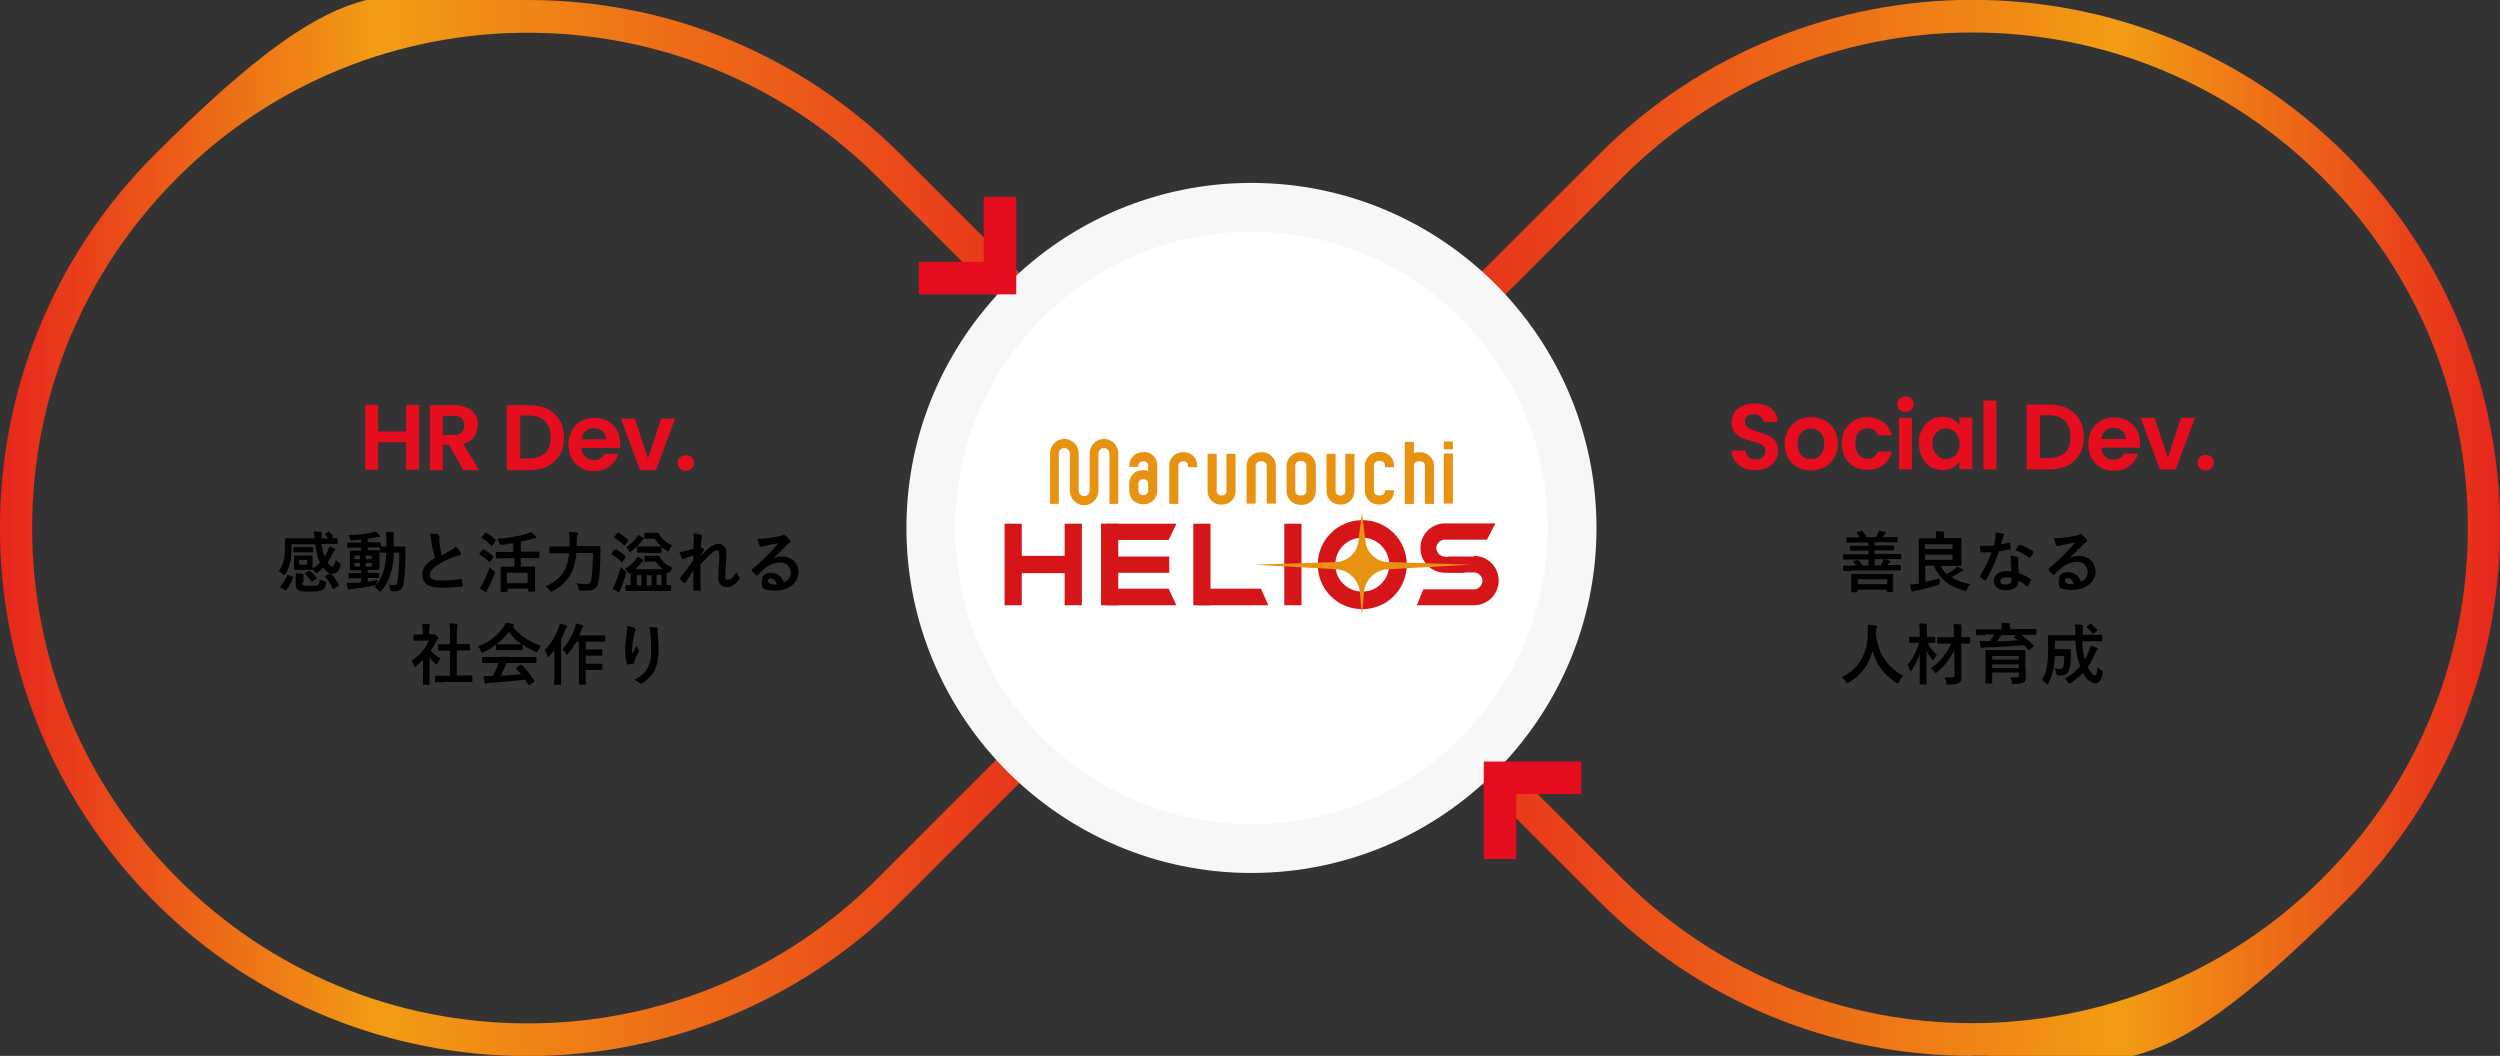 <?xml version="1.0" encoding="UTF-8"?> <svg xmlns="http://www.w3.org/2000/svg" xmlns:xlink="http://www.w3.org/1999/xlink" id="_レイヤー_1" version="1.1" viewBox="0 0 769.5 325"><rect x="0" y="0" width="769.5" height="325" fill="#333333" stroke="none"/><defs><style> .st0 { fill: #e50d1e; } .st1 { fill: url(#_名称未設定グラデーション_2); } .st2 { fill: #fff; } .st3, .st4 { fill: #d61518; } .st5 { fill: #f7f7f7; } .st6 { fill: #e89211; } .st7 { fill: url(#_名称未設定グラデーション); } .st4 { fill-rule: evenodd; } </style><linearGradient id="_名称未設定グラデーション" data-name="名称未設定グラデーション" x1="-239.9" y1="625.8" x2="150.3" y2="625.8" gradientTransform="translate(150.3 -463.3) rotate(-180) scale(1 -1)" gradientUnits="userSpaceOnUse"><stop offset="0" stop-color="#e50d1e"></stop><stop offset=".7" stop-color="#f29d13"></stop><stop offset="1" stop-color="#e7261c"></stop></linearGradient><linearGradient id="_名称未設定グラデーション_2" data-name="名称未設定グラデーション 2" x1="379.3" y1="163.5" x2="769.5" y2="163.5" gradientTransform="translate(0 326) scale(1 -1)" gradientUnits="userSpaceOnUse"><stop offset="0" stop-color="#e50d1e"></stop><stop offset=".7" stop-color="#f29d13"></stop><stop offset="1" stop-color="#e7261c"></stop></linearGradient></defs><g><path d="M100.8,163.6c.2-.1.3-.1.4,0,.3.3.9.8,1.3,1.3,0,.2,0,.2,0,.4l-.5.3h1.7q.2,0,.2.2v1.4q0,.2-.2.2h-4.7c.2,1.4.4,2.7.9,3.9.4-.6.7-1.2,1-1.8,0-.3.3-.8.4-1.3.6.2,1.2.4,1.7.6.2,0,.2.2.2.3s0,.2-.2.3c0,.1-.2.2-.4.6-.5,1-1.1,2.1-1.8,3.1.6.8,1.1,1.3,1.5,1.3s.7-.6,1-2c.3.3.7.5,1,.7.4.2.5.3.5.5s0,.2,0,.5c-.5,1.7-1.2,2.5-2.4,2.5s-2-.7-2.9-1.9c-.5.5-1,.9-1.6,1.4-.2.2-.4.3-.5.3s-.2-.1-.5-.4c-.2-.3-.4-.5-.7-.7q0,.1-.2.1h-5.3q-.2,0-.2-.2v-4q0-.2.2-.2h5.3q.2,0,.2.2v3.8c.9-.5,1.6-1.1,2.3-1.8-.8-1.6-1.2-3.6-1.5-5.7h-7.3v1.4c0,1.1,0,3.1-.4,4.1-.3,1.3-.7,2.4-1.4,3.6-.2.3-.2.4-.4.4s-.2-.1-.4-.3c-.5-.4-.9-.7-1.3-.9.8-1.1,1.2-2,1.5-3.3.3-1.1.4-2.5.4-4.4v-2.2q0-.2.2-.2h8.9c0-.7,0-1.5-.2-2.1.7,0,1.5,0,2.1.1.2,0,.3.1.3.2s0,.3,0,.4v1.4h2c-.3-.4-.7-.8-.9-1.1,0,0,0-.1,0-.2s0-.1.2-.2l.9-.6h0ZM86.3,180.9c-.2-.1-.2-.2,0-.4.8-.9,1.6-2.2,2.1-3.4,0-.2,0-.2.4-.1l1.2.5c.3.1.3.2.2.4-.5,1.4-1.2,2.6-2.1,3.7,0,.2-.2.2-.4,0,0,0-1.3-.7-1.3-.7ZM94.4,168.4h1.8q.2,0,.2.2v1.2q0,.2-.2.2h-5.7q-.2,0-.2-.2v-1.2q0-.2.2-.2h3.9ZM93,179.3c0,.4,0,.7.3.8.3.2,1.2.2,2.1.2,1.5,0,2.1,0,2.5-.2.3-.2.5-.8.5-1.8.4.3.9.5,1.5.6.3.1.5.4.5.7-.2,1.1-.6,1.7-1.1,2-.8.4-1.9.5-4,.5s-3-.1-3.5-.4c-.5-.3-.8-.7-.8-1.8v-1.8c0-.6,0-1,0-1.6.7,0,1.4,0,2,.1.2,0,.4.1.4.2s0,.2,0,.3c0,.2,0,.4,0,.7v1.5ZM94.5,172.3h-2.4v1.5h2.4v-1.5ZM95.1,175.8c.2-.1.3-.1.4,0,.8.6,1.3,1.2,1.9,2,0,.1,0,.2,0,.3l-1.1.8c0,.1-.2.1-.3.1s0,0-.2-.1c-.5-.8-1.1-1.5-1.8-2.1s-.2-.2,0-.4l.9-.7h.2ZM101.5,176.6c0,0,.2-.1.2-.1,0,0,0,0,.2.1,1,1,1.7,2.2,2.4,3.4q0,.2-.2.4l-1.3.8q-.3.2-.4,0c-.6-1.4-1.2-2.5-2.2-3.5s0-.2,0-.4l1.1-.7h.1Z"></path><path d="M112.6,179.1c1.1-.1,2.3-.3,3.5-.5,0,.3,0,.6-.2.9v.4c1-1.2,1.7-2.7,2.3-4.6.3-1.2.6-3,.7-5.2h-1.8q-.2,0-.2-.2v-1.5q0-.2.2-.2h1.8v-1.6c0-1.3,0-1.9,0-2.9.7,0,1.3,0,2,.1.2,0,.3.1.3.2s0,.3,0,.5c0,.2,0,.8,0,2.1v1.6h3.4q.2,0,.2.2v1.9c0,3.9-.2,7-.6,9.4-.3,1.5-1,2.3-2.6,2.3s-.8,0-1.1,0-.5-.2-.5-.7-.2-1-.4-1.4c.7.1,1.2.2,1.7.2s1-.3,1.1-1.3c.3-2,.5-4.8.5-8.7h-1.7c0,2.4-.4,4.4-.8,5.9-.6,2.3-1.6,4.3-3,5.8-.2.2-.3.3-.4.3s-.2-.1-.4-.3c-.4-.5-.9-.8-1.3-1,.2-.2.5-.4.7-.6h-.4c-2.2.4-4.8.8-7.2,1.1-.3,0-.7,0-.8.1,0,0-.2.1-.3.1s-.2-.1-.3-.3c0-.5-.2-1.2-.3-1.8h2.2c.7,0,1.5,0,2.3-.2v-1.2h-3.7q-.2,0-.2-.2v-1.2q0-.2.2-.2h3.7v-.9h-3.3q-.2,0-.2-.2v-5.6q0-.2.2-.2h3.3v-.9h-4.1q-.2,0-.2-.2v-1.2q0-.2.2-.2h4.1v-.9c-.9,0-1.8.2-2.6.2s-.6,0-.8-.5c-.2-.5-.4-.8-.6-1.1,2.9,0,5.1-.3,7.3-.8.5-.1.8-.2,1.1-.3.5.4.9.8,1.2,1.1,0,.1.2.2.2.4s-.2.2-.4.2-.6,0-.9.1c-.8.2-1.6.3-2.5.4v1.1h3.8q.2,0,.2.2v1.2q0,.2-.2.2h-3.8v.9h3.4q.2,0,.2.2v5.6q0,.2-.2.2h-3.4v.9h3.3q.2,0,.2.2v1.2q0,.2-.2.2h-3.3v1l-.3.2ZM110.8,172.1v-1.1h-1.7v1.1h1.7ZM110.8,174.4v-1.1h-1.7v1.1h1.7ZM112.6,171v1.1h1.8v-1.1h-1.8ZM114.4,173.3h-1.8v1.1h1.8v-1.1Z"></path><path d="M134.9,164.8c.2,0,.4.2.4.3,0,.3-.1.6-.1.9s0,.9.1,1.4c.2,1.4.4,2.5.7,3.5,1-.6,1.8-.9,2.9-1.6.6-.3,1.1-.7,1.4-1.1.7.7,1.2,1.4,1.5,1.9,0,.1.1.3.1.4,0,.2-.1.4-.4.4-.6.1-1.3.3-2,.6-1.8.7-3.4,1.5-4.8,2.4-1.8,1.2-2.4,2.1-2.4,3.1s.9,1.7,3.3,1.7,4.7-.2,6.2-.5c.2,0,.3,0,.4.2.1.6.2,1.3.2,1.9s-.1.3-.4.3c-1.9.2-3.5.3-6.1.3-3.9,0-5.9-1.3-5.9-3.9s1.5-3.8,3.9-5.3c-.5-1.6-.9-3.4-1.1-5-.1-1.1-.3-1.8-.5-2.4,1,0,1.9,0,2.7.2v.3Z"></path><path d="M148.5,169.2q.2-.2.4-.1c1,.6,2,1.2,2.9,2.1,0,0,.1.1.1.2,0,0,0,.1-.1.2l-.9,1.3c0,.1-.1.1-.2.1s-.1,0-.2-.1c-.9-.9-1.9-1.6-2.9-2.2-.1,0-.1-.1-.1-.1,0,0,0-.1.1-.2l.9-1.1h0ZM148.7,179.3c.6-1.1,1.3-2.7,2-4.7.3.3.7.7,1.1,1,.3.2.5.3.5.5s0,.3-.1.5c-.6,1.6-1.3,3.2-2,4.5-.2.3-.3.6-.3.8s-.1.3-.3.3-.2,0-.4-.1c-.5-.3-1-.6-1.6-1.1.4-.5.7-.9,1.1-1.6h0ZM149.3,164q.2-.2.4,0c1,.6,2,1.3,2.8,2.1,0,0,.1.1.1.2s0,.1-.1.2l-.9,1.3c0,.1-.1.2-.2.2,0,0-.1,0-.2-.1-.9-.9-1.9-1.7-2.9-2.3-.1,0-.1-.1-.1-.1,0,0,0-.1.1-.2l.9-1.1v-.2ZM155.6,171.9h-2.8q-.2,0-.2-.2v-1.6q0-.2.2-.2h5.2v-2.7c-1.2.2-2.4.3-3.5.5q-.7,0-.8-.5c-.2-.6-.4-1-.6-1.4,3.3-.2,6.9-.8,9-1.5.6-.2.9-.3,1.3-.6.5.4,1,.9,1.4,1.3.1.1.2.2.2.4s0,.2-.3.3c-.2,0-.6,0-1.1.2-1,.3-2.1.6-3.3.8v3.1h5.5q.2,0,.2.2v1.6q0,.2-.2.2h-5.5v2.6h4.2q.2,0,.2.2v7.3q0,.2-.2.2h-1.7q-.2,0-.2-.2v-.7h-6.4v.8q0,.2-.2.2h-1.7q-.2,0-.2-.2v-7.4q0-.2.2-.2h4v-2.6h-2.7ZM156,179.5h6.4v-3.2h-6.4v3.2Z"></path><path d="M177.4,170.3c-.1,1.7-.5,3.5-1,4.9-1.2,3-3.2,5.1-6.2,6.7-.2.1-.4.2-.5.2-.2,0-.3-.1-.5-.4-.4-.5-.9-.9-1.3-1.2,3.3-1.5,5.4-3.4,6.4-6.1.5-1.3.7-2.7.9-4.1h-5.9q-.2,0-.2-.2v-1.7q0-.2.2-.2h6v-1.8c0-1,0-1.8-.2-2.7.8,0,1.7.1,2.4.2.3,0,.4.1.4.3s0,.3-.2.5c-.1.2-.2.8-.2,1.7v1.7h7.1q.2,0,.2.2v1.8c0,3.4-.2,6.8-.6,9-.4,2-1.4,2.7-3.4,2.7h-2q-.6,0-.8-.7c-.1-.7-.3-1.2-.6-1.6,1.3.2,2.1.3,3.1.3s1.3-.3,1.5-1.4c.3-2,.5-4.7.5-8.2h-5.2.1Z"></path><path d="M189.3,169.2q.2-.2.4-.1c1,.6,1.9,1.2,2.8,2.1,0,0,.1.1.1.2,0,0,0,.1-.1.2l-.9,1.3c0,.1-.1.1-.2.1,0,0-.1,0-.2-.1-.9-.9-1.8-1.6-2.8-2.2-.1,0-.2-.1-.2-.2s0-.1.1-.2l.8-1.1h.2ZM189.4,179.4c.5-1.2,1.1-2.8,1.7-4.8.3.3.8.7,1.2,1,.5.4.5.5.4,1-.5,1.7-1,3.2-1.6,4.6-.1.3-.2.6-.3.8,0,.2,0,.3-.2.3s-.2,0-.4-.1c-.5-.3-1.1-.6-1.7-1,.4-.6.6-1,.9-1.7h0ZM190.1,164.1q.2-.2.4-.1c1,.6,1.9,1.3,2.8,2.1,0,0,.1.1.1.2s0,.1-.1.2l-.9,1.3q-.2.2-.4,0c-.9-.9-1.9-1.7-2.9-2.3-.1,0-.1-.1-.1-.1,0,0,0-.1.1-.2l.9-1.1h0ZM195.5,181.9h-2.8q-.2,0-.2-.2v-1.4q0-.2.2-.2h1.4v-3.7c-.2.1-.3.2-.4.2s-.2-.1-.4-.4c-.3-.5-.7-.9-1-1.1,1.3-.7,2.5-1.7,3.2-2.7.3-.3.5-.8.7-1.1.6.3,1.1.6,1.6.9.2.1.2.2.2.3s0,.2-.2.3-.3.2-.6.6c-.5.6-1,1.2-1.6,1.8h8.4c-.8-.7-1.5-1.4-2.1-2.3h-3.3q-.2,0-.2-.2v-1.4q0-.2.2-.2h4.1c0,0,.2,0,.3.2s.3.5.5.8c.9,1.2,1.9,2,3.6,2.8-.3.3-.6.5-.9,1-.2.3-.3.5-.5.5s-.2,0-.5-.2v3.9h1.2q.2,0,.2.2v1.4q0,.2-.2.2h-11.1.2ZM198,165.5c.2.1.2.2.2.3s-.1.2-.3.3c-.2,0-.3.3-.5.6-.8,1-1.7,2-3,2.9-.2.2-.4.3-.5.3s-.2-.1-.3-.3c-.3-.6-.7-.9-.9-1.2,1.3-.8,2.4-1.8,3.1-2.7.2-.3.5-.7.6-1.1.6.3,1.1.7,1.6,1h0ZM197.4,180.2v-3.2h-1.4v3.2h1.4ZM198.5,170.1h-2.2q-.2,0-.2-.2v-1.5q0-.2.2-.2h7.3c-.8-.7-1.5-1.5-2.1-2.4h-3q-.2,0-.2-.2v-1.4q0-.2.2-.2h4q.2,0,.3.2c.1.3.2.5.4.8,1,1.4,2.2,2.2,3.7,2.9-.3.3-.6.8-.8,1.3-.2.3-.2.5-.4.5s-.2,0-.5-.2c-.6-.4-1.1-.7-1.6-1.1h0v1.6q0,.2-.2.2h-5,.1ZM200.5,180.2v-3.2h-1.4v3.2h1.4ZM202.1,176.9v3.2h1.5v-3.2h-1.5Z"></path><path d="M213.6,166.2c0-.8,0-1.4-.2-2,.9,0,1.7.2,2.3.4.3,0,.4.2.4.4s0,.2-.1.4-.1.4-.2,1c0,.7,0,1.1-.1,2,.3.1.6.3.8.5.1,0,.2.2.2.3s0,.1-.1.2c-.4.6-.7,1.3-1.1,1.9h0c.7-.6,1.1-1.1,1.9-1.9,1.6-1.5,2.7-2,3.7-2,1.5,0,2.5,1,2.5,2.7s0,1.8-.2,3.7c-.1,1.9-.2,2.8-.2,3.4,0,1,.2,1.2.8,1.2s1-.3,1.5-.7c.3-.3.7-.7,1.2-1.7.3.7.4,1.1.8,1.5.1.2.2.3.2.5s0,.2-.1.3c-.9,1.2-2.2,2.4-3.9,2.4s-2.6-1-2.6-3.1,0-1.7.2-3.4c.1-1.8.1-2.5.1-3.4s-.2-1.4-.6-1.4c-.6,0-1.3.4-2.3,1.3-.8.8-1.8,1.8-2.9,3v7.8c0,2.3,0,.3-.3.3h-1.6c-.5,0-.3-.1-.3-.3v-5.9c-.8,1.2-1.6,2.5-2.4,3.7,0,.1-.1.2-.2.2s-.1,0-.2-.1c-.3-.2-1-.8-1.3-1.1,0,0-.1-.1-.1-.2s0-.2.2-.3c1.7-2.2,2.8-3.6,4-5.4v-1.4c-.7.2-1.7.5-2.5.8-.2,0-.4.3-.6.3s-.3-.1-.4-.3c-.3-.5-.5-1.1-.8-1.9.6,0,.9,0,1.5-.2.7-.2,1.8-.5,2.9-.8v-2.8h.1Z"></path><path d="M237.4,172.2c1.1-.7,2.1-.9,3.3-.9,3,0,5.1,2,5.1,4.9s-2.8,5.6-7.2,5.6-4.1-1.1-4.1-3,1.3-2.5,2.9-2.5,3.3,1,3.9,3c1.4-.7,2.1-1.6,2.1-3.1s-1.3-3.1-3.2-3.1-3.6.8-5.2,2.2c-.6.5-1.2,1.1-1.8,1.7-.1.1-.2.2-.3.2s-.2,0-.3-.2c-.4-.4-.9-.9-1.2-1.3-.1-.2,0-.3.1-.5,1.6-1.3,3-2.6,4.9-4.5s2.2-2.3,3.2-3.5c-1.2.2-2.7.5-4,.8-.3,0-.5.1-.9.2-.1,0-.3.1-.4.1-.2,0-.3-.1-.5-.3-.2-.5-.4-1-.7-2.2h1.9c1.2-.1,3.1-.4,4.7-.7.5-.1.9-.2,1.1-.3.1,0,.3-.2.4-.2.2,0,.3,0,.5.2.6.5,1,.9,1.4,1.3.2.2.2.3.2.5s-.1.4-.3.5c-.3.2-.5.3-.9.7l-4.4,4.4h-.3ZM237.4,178c-.6,0-1,.3-1,.8s.6,1.1,1.8,1.1.6,0,.9,0c-.3-1.1-.9-1.8-1.7-1.8h0Z"></path><path d="M130,203.3c-.6.6-1.3,1.2-1.9,1.7-.2.2-.3.3-.4.3s-.2-.2-.3-.5c-.2-.6-.5-1.1-.7-1.5,2.4-1.5,4.3-3.7,5.3-6.1h-4.5q-.2,0-.2-.2v-1.5q0-.2.2-.2h2.6v-.8c0-1.1,0-1.7-.2-2.5.8,0,1.4,0,2.1.1.2,0,.3.1.3.2,0,.2,0,.3-.1.4-.1.2-.1.6-.1,1.6v.9h1.5c.1,0,.3.1.8.5.4.4.6.6.6.7s0,.2-.2.3c-.2.2-.3.3-.5.6-.5,1-1.1,2-1.7,3,.8.9,1.8,1.7,3,2.4-.3.3-.6.8-.8,1.3-.1.3-.2.5-.4.5s-.2,0-.4-.2c-.7-.6-1.2-1.2-1.8-1.9v8.2q0,.2-.2.2h-1.6q-.2,0-.2-.2v-7.3h-.2ZM136.8,210h-2.7q-.2,0-.2-.2v-1.6q0-.2.2-.2h4.4v-7.7h-3.5q-.2,0-.2-.2v-1.6q0-.2.2-.2h3.5v-3.3c0-1.5,0-2.2-.2-3.1.8,0,1.6,0,2.3.1.2,0,.3.1.3.2,0,.2,0,.3-.1.4-.1.2-.2.8-.2,2.3v3.3h3.9q.2,0,.2.2v1.6q0,.2-.2.2h-3.9v7.7h4.6q.2,0,.2.2v1.6q0,.2-.2.2h-8.5.1Z"></path><path d="M152.6,198.5c-1.1.8-2.4,1.6-3.7,2.2-.2.1-.4.2-.5.2s-.2-.1-.4-.5c-.2-.5-.5-1-.9-1.4,3.6-1.4,6.2-3.6,7.9-6,.3-.5.5-.9.7-1.3.8.1,1.6.2,2.2.4.2,0,.4.1.4.3s0,.2-.2.3c-.1,0-.2.1-.3.2,2.3,2.8,5.1,4.6,8.7,5.9-.4.5-.7,1-.9,1.5-.1.4-.2.5-.3.5s-.2,0-.5-.2c-1.4-.6-2.7-1.3-3.9-2.2v1.5q0,.2-.2.2h-7.8q-.2,0-.2-.2v-1.6.2ZM151.3,204.1h-2.7q-.2,0-.2-.2v-1.5q0-.2.2-.2h16.3q.2,0,.2.2v1.5q0,.2-.2.2h-9c-.5,1.3-1.1,2.6-1.8,3.9,2.1-.1,4.4-.3,6.3-.5-.5-.6-.9-1.1-1.5-1.7q-.1-.2.1-.4l1.3-.7c.2-.1.3-.1.4,0,1.4,1.5,2.6,2.9,3.8,4.8q.1.2-.1.4l-1.4.9c-.1,0-.2.1-.2.1,0,0-.1,0-.2-.1-.3-.6-.7-1.1-1-1.6-3.4.4-7.6.8-11.1,1-.3,0-.6.1-.7.2-.1,0-.2.1-.3.1s-.2-.1-.3-.3c-.2-.7-.3-1.4-.4-2.1h2.9c.7-1.4,1.3-2.7,1.8-4h-2.2ZM158.3,198.3h2.2c-1.5-1.1-2.8-2.3-3.9-3.8-1.1,1.4-2.3,2.7-3.8,3.8h5.5Z"></path><path d="M170.6,202.7v-2.6c-.5.7-1,1.3-1.5,1.9-.1.2-.3.2-.3.2-.1,0-.2-.1-.3-.3-.2-.7-.5-1.4-.8-1.8,1.9-1.9,3.3-4.4,4.2-6.7.2-.5.3-1,.4-1.5.7.2,1.4.4,2,.6.2.1.3.2.3.3s0,.2-.2.4-.2.3-.5.9c-.3.9-.8,1.8-1.2,2.7v13.8q0,.2-.2.2h-1.7q-.2,0-.2-.2v-7.8h0ZM177.4,197.5c-.7,1.3-1.6,2.6-2.5,3.7-.2.2-.3.3-.4.3s-.2-.1-.4-.4c-.3-.6-.7-1-1-1.2,1.6-1.7,3.1-4.4,3.8-6.4.2-.5.3-1.1.3-1.6.8.1,1.4.3,2,.5.2,0,.4.2.4.3s0,.3-.2.4c-.1.1-.3.5-.5,1s-.4,1-.6,1.5h7.8q.2,0,.2.2v1.5q0,.2-.2.2h-5.8v2.4h4.9q.2,0,.2.2v1.5q0,.2-.2.2h-4.9v2.5h4.9q.2,0,.2.2v1.5q0,.2-.2.2h-4.9v4.3q0,.2-.2.2h-1.7q-.2,0-.2-.2v-13h-.8Z"></path><path d="M195.3,193.4c.3.1.4.2.4.4s0,.2-.1.3c-.1.2-.2.5-.4,1-.3,1.4-.5,2.8-.6,3.9,0,.7-.1,1.5,0,2.3.5-.8.9-1.6,1.4-2.6.2.6.4,1,.6,1.3.1.1.1.2.1.3,0,.2,0,.3-.2.5-.5.9-.9,1.7-1.2,2.6,0,.2,0,.4-.1.6,0,.2,0,.3-.3.3s-1.1.2-1.6.2-.2-.1-.3-.3c-.3-.9-.6-2.5-.6-4.2s.2-3.1.5-5.1c0-.7.2-1.4.2-2.3.9.2,1.7.4,2.2.6v.2ZM202,193.1c.4.1.5.2.4.6v.9c.1,1.9.3,3.8.3,5.3,0,2.9-.5,5.4-1.6,7.1-.8,1.3-2.1,2.5-3.4,3.3-.1.1-.3.1-.4.1s-.3,0-.4-.2c-.5-.4-1.1-.8-1.7-.9,1.7-.9,2.7-1.7,3.5-2.7,1.2-1.6,1.7-3.3,1.7-6.5s-.1-3.6-.2-4.9c-.1-1-.2-1.5-.4-2.2.9,0,1.7,0,2.3.2h-.1Z"></path></g><g><path d="M570.1,175.8h-2.6q-.2,0-.2-.2v-1.3q0-.2.2-.2h3.7c-.2-.4-.5-.8-.7-1.1q0-.2,0-.3l1.2-.3q.3,0,.5.1c.4.5.8,1.1,1.1,1.6h1.8v-1.9h-7.6q-.2,0-.2-.2v-1.2q0-.2.2-.2h7.6v-1.1h-5.5q-.2,0-.2-.2v-1.1q0-.2.2-.2h5.5v-1h-6.6q-.2,0-.2-.2v-1.2q0-.2.2-.2h3.9c-.2-.4-.6-.9-.9-1.3,0-.2-.2-.2,0-.3l1.3-.4h.4c.5.6,1,1.2,1.3,1.9h2.9c.2-.3.4-.7.7-1.1,0-.3.2-.6.3-.9.7.1,1.3.3,1.9.5,0,0,.2.1.2.2s0,.2-.2.3c0,.1-.3.3-.4.4,0,.2-.3.4-.4.6h4.4q.2,0,.2.2v1.2q0,.2-.2.2h-6.9v1h5.8q.2,0,.2.2v1.1q0,.2-.2.2h-5.8v1.1h8q.2,0,.2.2v1.2q0,.2-.2.2h-8v1.9h1.9c.2-.3.3-.5.5-.9.2-.3.3-.6.4-1,.7.1,1.2.2,1.8.5,0,0,.2.1.2.2s0,.2-.2.3c0,.1-.3.3-.4.4l-.3.4h4q.2,0,.2.2v1.3q0,.2-.2.2h-15.2l.2.2ZM570,182.2q-.2,0-.2-.2v-5.1q0-.2.2-.2h12.5q.2,0,.2.2v5.1q0,.2-.2.2h-1.6q-.2,0-.2-.2v-.5h-9v.6q0,.2-.2.2h-1.6,0ZM571.9,179.8h9v-1.5h-9v1.5Z"></path><path d="M597.3,174.2c.5,1,1.1,1.8,1.9,2.5,1-.6,1.9-1.1,2.5-1.6.3-.2.5-.5.7-.8.7.4,1.2.7,1.7,1,0,.1.2.2.2.3s0,.2-.3.2-.4.1-.7.3c-.7.5-1.5,1-2.6,1.6,1.6,1,3.5,1.7,5.7,2.1-.3.4-.7.9-.9,1.5s-.3.6-.9.5c-4.7-1.2-7.7-3.8-9.4-7.7h-2.6v5c1.4-.3,2.8-.7,4.4-1.1,0,.4,0,.8,0,1.3,0,.5-.2.7-.6.8-2.4.8-4.8,1.3-6.6,1.7-.3,0-.6.1-.8.2,0,0-.2.1-.3.1s-.3,0-.3-.2c-.2-.6-.4-1.4-.5-2,.9,0,1.4-.1,2.2-.2h.5v-13.8c0-.1,0-.2.2-.2h5.1c0-.9,0-1.4,0-2.2.8,0,1.5,0,2.2.1.2,0,.3.1.3.2s0,.3,0,.4c0,.2,0,.5,0,1.1v.3h5.1q.2,0,.2.2v8.2q0,.2-.2.2h-5.8ZM592.5,167.5v1.5h8.5v-1.5h-8.5ZM601,170.7h-8.5v1.6h8.5v-1.6Z"></path><path d="M618.4,167c.2,0,.3,0,.3.2,0,.5.2,1.1.2,1.7s0,.2-.2.2c-1.1.2-2.1.4-3.4.6-1.3,3.5-2.5,6.3-4,8.8,0,.1,0,.2-.2.2s0,0-.2-.1c-.5-.3-1.1-.7-1.4-1,0,0,0-.1,0-.2s0-.1,0-.2c1.5-2.5,2.6-4.7,3.5-7.2h-3.1q-.2,0-.3-.3c0-.4-.2-1.1-.2-1.7h1.9c.6,0,1.4,0,2.4-.1.2-.9.4-1.6.5-2.3s0-1,0-1.7c.9.1,1.8.2,2.4.4.2,0,.3.2.3.3s0,.3-.2.4c0,.2-.2.3-.3.8s-.3,1.1-.5,1.7c.8,0,1.7-.3,2.5-.5h0ZM618.9,172.5c0-.6,0-.9-.2-1.5,1,.1,1.5.2,2.2.4.2,0,.3.1.3.3s0,.2,0,.4c0,.2,0,.5,0,.8,0,1.2,0,2.1.2,3.5,1.5.6,2.5,1,3.7,1.9.2.1.2.2,0,.4-.3.6-.6,1.1-.9,1.7,0,.1,0,.1-.2.1s0,0-.2-.1c-.9-.8-1.7-1.2-2.5-1.7,0,2-1.5,3-3.8,3s-3.8-1.1-3.8-2.9,1.5-3,3.8-3,1,0,1.6.1c0-1.3-.2-2.6-.2-3.5h0ZM617.5,177.7c-1,0-1.8.4-1.8,1.2s.6,1,1.7,1,1.8-.6,1.8-1.5,0-.3,0-.4c-.5-.2-1-.3-1.7-.3ZM621.3,167.8c0-.2.2-.2.4-.1,1.2.3,2.8,1.1,4,1.9,0,0,.2.1.2.2v.2c-.2.5-.6,1.1-.9,1.5,0,.1,0,.1-.2.1h-.2c-1.2-.8-2.7-1.7-4.2-2.2.3-.6.7-1.2.9-1.6h0Z"></path><path d="M636.6,172c1.1-.7,2.1-.9,3.3-.9,3,0,5.1,2,5.1,4.9s-2.8,5.6-7.2,5.6-4.1-1.1-4.1-3,1.3-2.5,2.9-2.5,3.3,1,3.9,3c1.4-.7,2.1-1.6,2.1-3.1s-1.3-3.1-3.2-3.1-3.6.8-5.2,2.2c-.6.5-1.2,1.1-1.8,1.7s-.2.2-.3.2-.2,0-.3-.2c-.4-.4-.9-.9-1.2-1.3,0-.2,0-.3,0-.5,1.6-1.3,3-2.6,4.9-4.5,1.3-1.3,2.2-2.3,3.2-3.5-1.2.2-2.7.5-4,.8-.3,0-.5.1-.9.2,0,0-.3.1-.4.1-.2,0-.3-.1-.5-.3-.2-.5-.4-1-.7-2.2h1.9c1.2-.1,3.1-.4,4.7-.7.5-.1.9-.2,1.1-.3,0,0,.3-.2.4-.2.2,0,.3,0,.5.2.6.5,1,.9,1.4,1.3.2.2.2.3.2.5s0,.4-.3.5c-.3.2-.5.3-.9.7-1.5,1.5-2.9,2.9-4.4,4.4h-.3ZM636.6,177.9c-.6,0-1,.3-1,.8s.6,1.1,1.8,1.1.6,0,.9,0c-.3-1.1-.9-1.8-1.7-1.8h0Z"></path><path d="M584.5,209.8c-.2.3-.2.5-.4.5s-.2,0-.5-.2c-3.9-2.5-6.3-6-7.2-9.8-1.1,4.3-3.7,7.7-7.4,9.8-.2.1-.4.2-.5.2s-.2-.1-.4-.5c-.3-.6-.8-1-1.2-1.4,5.4-2.5,8-7.6,8-13.4s0-1.8,0-2.7c.8,0,1.8.1,2.5.2.3,0,.4.2.4.3s0,.3-.2.5c0,.2-.2.7-.2,1.4v.7c.9,6,3.5,10,8.4,12.6-.5.5-.9,1-1.1,1.6v.2Z"></path><path d="M595.7,197.7q0,.2-.2.2h-2.2c.6,1.3,1.8,2.7,2.9,3.7-.3.3-.7.7-.9,1.2,0,.2-.2.4-.3.4s-.2-.1-.4-.3c-.7-.9-1.2-1.8-1.6-2.6,0,5.6,0,9.8,0,10.2s0,.2-.2.2h-1.7q-.2,0-.2-.2c0-.4,0-4.4,0-9.4-.6,1.9-1.4,3.6-2.5,5.2,0,.2-.2.3-.3.3s-.2-.1-.2-.3c-.2-.7-.5-1.3-.7-1.7,1.5-1.8,2.6-3.9,3.5-6.7h-2.8q-.2,0-.2-.2v-1.5q0-.2.2-.2h3v-1.2c0-1.3,0-2-.2-2.9.8,0,1.4,0,2.1.1.2,0,.3.1.3.2,0,.2,0,.3,0,.5s0,.7,0,2.1v1.2h2.4q.2,0,.2.2v1.5h0ZM601.5,204v-3.9c-1.1,2.5-3.1,5-5.3,6.8-.2.2-.3.3-.4.3s-.2-.1-.4-.4c-.3-.5-.7-.9-1.1-1.1,2.5-1.7,4.8-4.3,6.3-7.6h-4.1q-.2,0-.2-.2v-1.6q0-.2.2-.2h4.9v-1.1c0-1.3,0-2-.2-2.9.8,0,1.5,0,2.2.1.2,0,.3.1.3.2,0,.2,0,.3,0,.4,0,.2,0,.7,0,2.1v1.2h2.5q.2,0,.2.2v1.6q0,.2-.2.2h-2.5v6c0,1.4,0,3.1,0,4.1s0,1.6-.7,2c-.5.4-1.5.5-3.1.5s-.7-.2-.8-.6c-.2-.7-.4-1.2-.7-1.6h2.1c.9,0,1.1-.1,1.1-.8v-3.6h0Z"></path><path d="M611,195.5h-2.6q-.2,0-.2-.2v-1.4q0-.2.2-.2h7.7c0-.9,0-1.5,0-2,.7,0,1.5,0,2.2.1.2,0,.3.1.3.2s0,.2,0,.4c0,.2,0,.4,0,1.2h8q.2,0,.2.2v1.4q0,.2-.2.2h-4.5c1.3.9,2.8,2.1,3.8,3.2,0,0,0,.1,0,.2s0,.1-.2.3l-1,.9c-.2.2-.3.2-.4,0-.4-.5-.9-1-1.3-1.4-3.5.3-8.5.6-12.2.7-.4,0-.6,0-.7.1h-.3c0,0-.2,0-.2-.3,0-.5-.2-1.2-.3-1.8h3.2c.5-.7,1-1.4,1.3-2h-2.6v.2ZM623.5,205.7v2.6c0,.5,0,1.3-.5,1.7-.4.3-1.1.5-2.9.5s-.7,0-.8-.5c0-.6-.3-1-.5-1.5h1.9c.5,0,.7-.2.7-.7v-.8h-8.2v3.2q0,.2-.2.2h-1.7q-.2,0-.2-.2v-9.9q0-.2.2-.2h11.9q.2,0,.2.2v5.4ZM613.2,201.9v1.1h8.2v-1.1h-8.2ZM621.4,205.6v-1.1h-8.2v1.1h8.2ZM616,195.5c-.5.7-.9,1.4-1.3,1.9,2.1,0,4.4-.2,6.4-.3-.3-.3-.7-.5-1.1-.8-.2-.1-.2-.2,0-.3l.5-.5h-4.5Z"></path><path d="M640.9,197.2c0,2.3.4,4.2.8,5.8.5-.8.9-1.6,1.2-2.4.2-.6.4-1.2.6-1.9.7.2,1.5.5,1.9.7.2.1.3.2.3.3s0,.3-.3.4c0,.1-.3.4-.5,1-.6,1.5-1.4,2.9-2.3,4.2.7,1.6,1.7,2.6,2.2,2.6s.7-.6.8-2.5c.3.3.7.6,1.1.8.4.2.6.5.5.9-.3,2.2-1.1,3.2-2.3,3.2s-2.8-1.3-3.8-3.2c-1.1,1.2-2.3,2.2-3.7,3.1-.2.1-.4.2-.5.2s-.2-.1-.4-.4c-.3-.5-.7-.8-1-1.1,1.9-1,3.5-2.3,4.8-3.9-.9-2.2-1.3-4.6-1.5-7.8h-6.3v2.6h4.7q.2,0,.2.3c0,.8,0,1.6,0,2.3,0,1.7-.2,2.8-.5,3.8-.4,1.1-1.1,1.7-2.4,1.7s-.7,0-1,0q-.5,0-.6-.7c0-.6-.3-1.1-.5-1.5.7.1,1.2.2,1.7.2s.8-.1,1-.7c.2-.5.2-1.7.3-3.3h-2.9c0,1.4-.2,2.6-.4,3.6-.3,1.5-.7,3.1-1.6,4.8,0,.3-.2.4-.3.4s-.2-.1-.4-.3c-.4-.5-.9-.9-1.3-1.1.9-1.4,1.4-3,1.6-4.5.2-1.3.3-2.7.3-5v-4.1q0-.2.2-.2h8.2v-.4c0-1.4,0-1.9-.2-2.9.8,0,1.5,0,2.2.1.2,0,.3.1.3.2s0,.3,0,.4c0,.2,0,.7,0,2v.5h5.8q.2,0,.2.2v1.6q0,.2-.2.2h-5.7v-.2ZM643.3,192.1c.2-.1.3-.1.4,0,.6.5,1.2,1,1.8,1.7q0,.2,0,.4l-1,.7c0,0-.2.1-.3.1s0,0-.2-.1c-.5-.8-1.1-1.3-1.7-1.8,0,0,0-.1,0-.2s0-.1.2-.2l.9-.7h0Z"></path></g><g><path class="st0" d="M129,124.6v20h-4v-8.5h-8.6v8.5h-4v-20h4v8.2h8.6v-8.2s4,0,4,0Z"></path><path class="st0" d="M142.6,144.7l-4.4-7.8h-1.9v7.8h-4v-20h7.5c1.5,0,2.9.3,4,.8s1.9,1.3,2.5,2.2.8,2,.8,3.1-.4,2.5-1.1,3.6c-.8,1.1-1.9,1.8-3.4,2.2l4.8,8.1h-4.8ZM136.3,133.9h3.4c1.1,0,1.9-.3,2.4-.8s.8-1.3.8-2.2-.3-1.6-.8-2.1-1.3-.8-2.4-.8h-3.4v5.9h0Z"></path><path class="st0" d="M168.6,125.9c1.6.8,2.8,2,3.7,3.5.9,1.5,1.3,3.3,1.3,5.3s-.4,3.8-1.3,5.3c-.9,1.5-2.1,2.7-3.7,3.5-1.6.8-3.4,1.2-5.6,1.2h-7v-20h7c2.1,0,4,.4,5.6,1.2ZM167.8,139.5c1.1-1.1,1.7-2.8,1.7-4.9s-.6-3.7-1.7-4.9c-1.1-1.2-2.8-1.8-4.9-1.8h-2.8v13.2h2.8c2.1,0,3.7-.6,4.9-1.7h0Z"></path><path class="st0" d="M190.6,137.9h-11.6c0,1.1.5,2,1.2,2.7s1.6,1,2.6,1c1.5,0,2.6-.6,3.2-1.9h4.3c-.5,1.5-1.3,2.8-2.6,3.8s-2.9,1.5-4.8,1.5-2.9-.3-4.1-1c-1.2-.7-2.2-1.6-2.8-2.9-.7-1.2-1-2.7-1-4.3s.3-3.1,1-4.3,1.6-2.2,2.8-2.9,2.6-1,4.2-1,2.9.3,4.1,1c1.2.7,2.1,1.6,2.8,2.8s1,2.6,1,4.1,0,1.1-.1,1.5h-.2ZM186.5,135.2c0-1-.4-1.9-1.1-2.5-.7-.6-1.6-.9-2.7-.9s-1.8.3-2.5.9c-.7.6-1.1,1.4-1.2,2.5h7.5Z"></path><path class="st0" d="M199.5,141l4-12.2h4.3l-5.9,15.9h-4.9l-5.9-15.9h4.3l4,12.2h0Z"></path><path class="st0" d="M209.3,144.2c-.5-.4-.7-1-.7-1.7s.2-1.2.7-1.7c.5-.4,1.1-.7,1.8-.7s1.3.2,1.8.7.7,1,.7,1.7-.2,1.2-.7,1.7c-.5.4-1,.7-1.8.7s-1.3-.2-1.8-.7Z"></path></g><g><path class="st0" d="M536.7,144c-1.1-.5-2-1.2-2.7-2.1-.7-.9-1-2-1-3.2h4.3c0,.8.3,1.5.9,2s1.2.7,2.2.7,1.7-.2,2.2-.7c.5-.4.8-1,.8-1.8s-.2-1.1-.5-1.5-.8-.7-1.4-.9c-.5-.2-1.3-.5-2.3-.7-1.3-.4-2.4-.8-3.2-1.1-.8-.4-1.5-.9-2.1-1.7s-.9-1.8-.9-3,.3-2.2.9-3.1c.6-.9,1.4-1.6,2.5-2,1.1-.5,2.3-.7,3.7-.7,2.1,0,3.7.5,5,1.5s2,2.4,2.1,4.2h-4.4c0-.7-.3-1.3-.9-1.7-.5-.5-1.3-.7-2.2-.7s-1.4.2-1.9.6c-.5.4-.7,1-.7,1.8s.2,1,.5,1.3c.4.4.8.6,1.3.9.5.2,1.3.5,2.2.8,1.3.4,2.4.8,3.2,1.1.8.4,1.5,1,2.1,1.7.6.8.9,1.8.9,3s-.3,2.1-.8,3-1.4,1.7-2.4,2.2c-1.1.5-2.3.8-3.8.8s-2.7-.2-3.8-.7h.2Z"></path><path class="st0" d="M553.2,143.8c-1.2-.7-2.2-1.6-2.9-2.9-.7-1.2-1-2.7-1-4.3s.4-3.1,1.1-4.3c.7-1.2,1.7-2.2,2.9-2.9s2.6-1,4.2-1,2.9.3,4.2,1c1.2.7,2.2,1.6,2.9,2.9.7,1.2,1.1,2.7,1.1,4.3s-.4,3.1-1.1,4.3-1.7,2.2-3,2.9-2.7,1-4.2,1-2.9-.3-4.1-1h-.1ZM559.4,140.8c.6-.4,1.2-.9,1.5-1.6.4-.7.6-1.6.6-2.6,0-1.5-.4-2.7-1.2-3.5s-1.8-1.2-2.9-1.2-2.1.4-2.9,1.2c-.8.8-1.2,2-1.2,3.5s.4,2.7,1.1,3.5c.8.8,1.7,1.2,2.9,1.2s1.4-.2,2.1-.5h0Z"></path><path class="st0" d="M567.9,132.3c.7-1.2,1.6-2.2,2.8-2.9s2.5-1,4.1-1,3.6.5,4.9,1.5,2.2,2.4,2.6,4.1h-4.3c-.2-.7-.6-1.2-1.2-1.6-.5-.4-1.2-.6-2-.6s-2.1.4-2.7,1.2c-.7.8-1,2-1,3.5s.3,2.7,1,3.5,1.6,1.2,2.7,1.2c1.6,0,2.7-.7,3.2-2.2h4.3c-.4,1.7-1.3,3.1-2.6,4.1s-2.9,1.5-4.9,1.5-2.9-.3-4.1-1c-1.2-.7-2.1-1.6-2.8-2.9-.7-1.2-1-2.7-1-4.3s.3-3.1,1-4.3v.2Z"></path><path class="st0" d="M584.7,126.1c-.5-.4-.7-1-.7-1.7s.2-1.2.7-1.7c.5-.4,1.1-.7,1.8-.7s1.3.2,1.8.7.7,1,.7,1.7-.2,1.2-.7,1.7-1.1.7-1.8.7-1.3-.2-1.8-.7ZM588.5,128.6v15.9h-4v-15.9h4Z"></path><path class="st0" d="M591.6,132.2c.6-1.2,1.5-2.2,2.6-2.9s2.3-1,3.7-1,2.2.2,3.1.7c.9.5,1.6,1.1,2.1,1.8v-2.3h4v15.9h-4v-2.3c-.5.7-1.2,1.4-2.1,1.9-.9.5-2,.7-3.1.7s-2.6-.3-3.7-1c-1.1-.7-2-1.7-2.6-2.9-.6-1.3-1-2.7-1-4.3s.3-3,1-4.3h0ZM602.6,134.1c-.4-.7-.9-1.2-1.5-1.6-.7-.4-1.3-.6-2.1-.6s-1.4.2-2.1.5c-.6.4-1.1.9-1.5,1.6-.4.7-.6,1.5-.6,2.5s.2,1.8.6,2.5c.4.7.9,1.3,1.5,1.7s1.3.6,2.1.6,1.4-.2,2.1-.6c.7-.4,1.2-.9,1.5-1.6s.6-1.5.6-2.5-.2-1.8-.6-2.5h0Z"></path><path class="st0" d="M614.5,123.3v21.2h-4v-21.2h4Z"></path><path class="st0" d="M636.4,125.7c1.6.8,2.8,2,3.7,3.5s1.3,3.3,1.3,5.3-.4,3.8-1.3,5.3c-.9,1.5-2.1,2.7-3.7,3.5-1.6.8-3.4,1.2-5.6,1.2h-7v-20h7c2.1,0,4,.4,5.6,1.2ZM635.6,139.4c1.1-1.1,1.7-2.8,1.7-4.9s-.6-3.7-1.7-4.9c-1.1-1.2-2.8-1.8-4.9-1.8h-2.8v13.2h2.8c2.1,0,3.7-.6,4.9-1.7h0Z"></path><path class="st0" d="M658.4,137.8h-11.6c0,1.1.5,2,1.2,2.7s1.6,1,2.6,1c1.5,0,2.6-.6,3.2-1.9h4.3c-.5,1.5-1.3,2.8-2.6,3.8s-2.9,1.5-4.8,1.5-2.9-.3-4.1-1c-1.2-.7-2.2-1.6-2.8-2.9-.7-1.2-1-2.7-1-4.3s.3-3.1,1-4.3,1.6-2.2,2.8-2.9,2.6-1,4.2-1,2.9.3,4.1,1,2.1,1.6,2.8,2.8,1,2.6,1,4.1,0,1.1,0,1.5h-.2ZM654.3,135.1c0-1-.4-1.9-1.1-2.5-.7-.6-1.6-.9-2.7-.9s-1.8.3-2.5.9c-.7.6-1.1,1.4-1.2,2.5h7.5Z"></path><path class="st0" d="M667.3,140.8l4-12.2h4.3l-5.9,15.9h-4.9l-5.9-15.9h4.3l4,12.2h.1Z"></path><path class="st0" d="M677.1,144.1c-.5-.4-.7-1-.7-1.7s.2-1.2.7-1.7c.5-.4,1.1-.7,1.8-.7s1.3.2,1.8.7.7,1,.7,1.7-.2,1.2-.7,1.7-1,.7-1.8.7-1.3-.2-1.8-.7Z"></path></g><path class="st7" d="M162.4,0c43.4,0,84.2,16.9,114.9,47.6l111.4,111.4c2,2,2,5.1,0,7.1l-111.4,111.4c-63.4,63.4-166.5,63.4-229.8,0s-63.4-166.4,0-229.8S119,0,162.4,0ZM378.1,162.5l-107.8-107.8c-59.5-59.5-156.3-59.5-215.7,0C25.8,83.5,9.9,121.8,9.9,162.5s15.9,79,44.7,107.8c28.8,28.8,67.1,44.7,107.8,44.7s79-15.9,107.8-44.7l107.8-107.8h.1Z"></path><path class="st1" d="M607.1,325c-43.4,0-84.2-16.9-114.9-47.6l-111.4-111.4c-2-2-2-5.1,0-7.1l111.4-111.4c63.4-63.4,166.5-63.4,229.8,0s63.4,166.4,0,229.8-71.5,47.6-114.9,47.6h0ZM391.4,162.5l107.8,107.8c59.5,59.5,156.2,59.5,215.7,0,28.8-28.8,44.7-67.1,44.7-107.8s-15.9-79-44.7-107.8c-28.8-28.8-67.1-44.7-107.8-44.7s-79,15.9-107.8,44.7l-107.8,107.8h-.1Z"></path><path class="st5" d="M385.2,268.7c-58.5,0-106.2-47.6-106.2-106.2s47.6-106.2,106.2-106.2,106.2,47.6,106.2,106.2-47.6,106.2-106.2,106.2ZM385.2,86.3c-42,0-76.2,34.2-76.2,76.2s34.2,76.2,76.2,76.2,76.2-34.2,76.2-76.2-34.2-76.2-76.2-76.2Z"></path><circle class="st2" cx="385.2" cy="162.5" r="91.2"></circle><polygon class="st0" points="312.8 90.6 282.8 90.6 282.8 80.6 302.8 80.6 302.8 60.6 312.8 60.6 312.8 90.6"></polygon><polygon class="st0" points="466.7 264.4 456.7 264.4 456.7 234.4 486.7 234.4 486.7 244.4 466.7 244.4 466.7 264.4"></polygon><g><rect class="st3" x="309.2" y="161.2" width="5.3" height="25.1"></rect><rect class="st3" x="310.8" y="171.1" width="19.8" height="5.3"></rect><rect class="st3" x="327.7" y="161.2" width="5.3" height="25.1"></rect><rect class="st3" x="338.9" y="161.2" width="5.3" height="25.1"></rect><polygon class="st4" points="362.1 161.2 359.7 166.2 340.4 166.2 340.4 161.2 362.1 161.2"></polygon><polygon class="st4" points="362.1 186.3 359.7 181.2 340.4 181.2 340.4 186.3 362.1 186.3"></polygon><rect class="st3" x="367.3" y="161.2" width="5.3" height="25.1"></rect><rect class="st3" x="395.3" y="161.2" width="5.3" height="25.1"></rect><polygon class="st4" points="390.4 186.3 388.1 181.2 368.8 181.2 368.8 186.3 390.4 186.3"></polygon><rect class="st3" x="340.6" y="171.3" width="19.3" height="5"></rect><path class="st3" d="M444.7,171.3c-1.4,0-2.6-1.2-2.6-2.6s1.2-2.6,2.6-2.6h13l2.6-5h-15.5c-4.2,0-7.6,3.4-7.6,7.6s3.4,7.6,7.6,7.6h6v-4.9h-6.1Z"></path><path class="st3" d="M453.7,171.3h-7.9v4.9h7.9c1.4,0,2.6,1.2,2.6,2.6s-1.2,2.6-2.6,2.6h-15.6l-2,4.9h17.6c4.2,0,7.6-3.4,7.6-7.6s-3.4-7.6-7.6-7.6v.2Z"></path><path class="st3" d="M419.3,160.1c-7.5,0-13.7,6.1-13.7,13.7s6.1,13.7,13.7,13.7,13.7-6.1,13.7-13.7-6.1-13.7-13.7-13.7ZM419.3,182.1c-4.6,0-8.3-3.7-8.3-8.3s3.7-8.3,8.3-8.3,8.3,3.7,8.3,8.3-3.7,8.3-8.3,8.3Z"></path><path class="st6" d="M352.1,139.2h-.4c-2.3,0-4.1,1.8-4.1,4.1v.4h2.8v-.4c0-.7.6-1.3,1.3-1.3h.4c.7,0,1.3.6,1.3,1.3v1.7c-.4-.1-.8-.3-1.3-.3h-.4c-2.3,0-4.1,1.8-4.1,4.1v2.3c0,2.3,1.8,4.1,4.1,4.1h.4c2.3,0,4.1-1.8,4.1-4.1v-7.9c0-2.3-1.8-4.1-4.1-4.1h0ZM353.4,151.1c0,.7-.6,1.3-1.3,1.3h-.4c-.7,0-1.3-.6-1.3-1.3v-2.3c0-.7.6-1.3,1.3-1.3h.4c.7,0,1.3.6,1.3,1.3v2.3Z"></path><path class="st6" d="M364.4,139.2h-.4c-2.3,0-4.1,1.8-4.1,4.1v11.8h2.8v-11.8c0-.7.6-1.3,1.3-1.3h.4c.7,0,1.3.6,1.3,1.3v.5h2.8v-.5c0-2.3-1.8-4.1-4.1-4.1h0Z"></path><path class="st6" d="M377.5,139.7v11.5c0,.7-.6,1.3-1.3,1.3h-.4c-.7,0-1.3-.6-1.3-1.3v-11.5h-2.8v11.5c0,2.3,1.8,4.1,4.1,4.1h.4c2.3,0,4.1-1.8,4.1-4.1v-11.5h-2.8Z"></path><path class="st6" d="M414.1,139.7v11.5c0,.7-.6,1.3-1.3,1.3h-.4c-.7,0-1.3-.6-1.3-1.3v-11.5h-2.8v11.5c0,2.3,1.8,4.1,4.1,4.1h.4c2.3,0,4.1-1.8,4.1-4.1v-11.5h-2.8Z"></path><path class="st6" d="M386.5,143.4c0-.8.6-1.4,1.4-1.4h.6c.8,0,1.4.6,1.4,1.4v11.6h2.8v-11.6c0-2.3-1.9-4.2-4.2-4.2h-.6c-2.3,0-4.2,1.9-4.2,4.2v11.6h2.8v-11.6h0Z"></path><path class="st6" d="M400.8,139.2h-.6c-2.3,0-4.2,1.9-4.2,4.2v7.8c0,2.3,1.9,4.2,4.2,4.2h.6c2.3,0,4.2-1.9,4.2-4.2v-7.8c0-2.3-1.9-4.2-4.2-4.2ZM402.1,151.1c0,.8-.6,1.4-1.4,1.4h-.6c-.8,0-1.4-.6-1.4-1.4v-7.8c0-.8.6-1.4,1.4-1.4h.6c.8,0,1.4.6,1.4,1.4v7.8Z"></path><path class="st6" d="M426.3,150.9v.2c0,.8-.6,1.4-1.4,1.4h-.6c-.8,0-1.4-.6-1.4-1.4v-7.8c0-.8.6-1.4,1.4-1.4h.6c.8,0,1.4.6,1.4,1.4v.5h2.8v-.5c0-2.3-1.9-4.2-4.2-4.2h-.6c-2.3,0-4.2,1.9-4.2,4.2v7.8c0,2.3,1.9,4.2,4.2,4.2h.6c2.3,0,4.2-1.9,4.2-4.2v-.2h-2.8Z"></path><path class="st6" d="M437.2,139.2h-.6c-.5,0-1,.1-1.4.3v-3.5h-2.8v19.1h2.8v-11.7c0-.8.6-1.4,1.4-1.4h.6c.8,0,1.4.6,1.4,1.4v11.7h2.8v-11.7c0-2.3-1.9-4.2-4.2-4.2h0Z"></path><rect class="st6" x="444.4" y="139.6" width="2.8" height="15.4"></rect><rect class="st6" x="444.4" y="135.9" width="2.8" height="2.4"></rect><path class="st6" d="M339.8,135.1c-2.4,0-4.4,2-4.4,4.5v11.4c0,.9-.7,1.7-1.7,1.7s-1.7-.8-1.7-1.7v-11.4c0-2.5-2-4.5-4.4-4.5s-4.4,2-4.4,4.5v15.5h2.7v-15.5c0-.9.7-1.7,1.7-1.7s1.7.8,1.7,1.7v11.4c0,2.5,2,4.5,4.4,4.5s4.4-2,4.4-4.5v-11.4c0-.9.7-1.7,1.7-1.7s1.7.8,1.7,1.7v15.5h2.7v-15.5c0-2.5-2-4.5-4.4-4.5h0Z"></path><path class="st6" d="M418.5,181.6l.7,7.9.7-7.9c.7-3.7,3.9-6.4,7.6-6.4l25-1.4-25.3-.8c-3.5-.1-6.5-2.8-6.9-6.3l-1.1-9-1.1,9c-.4,3.5-3.4,6.2-6.9,6.3l-25.3.8,25,1.4c3.7,0,6.9,2.8,7.6,6.4h0Z"></path></g></svg> 